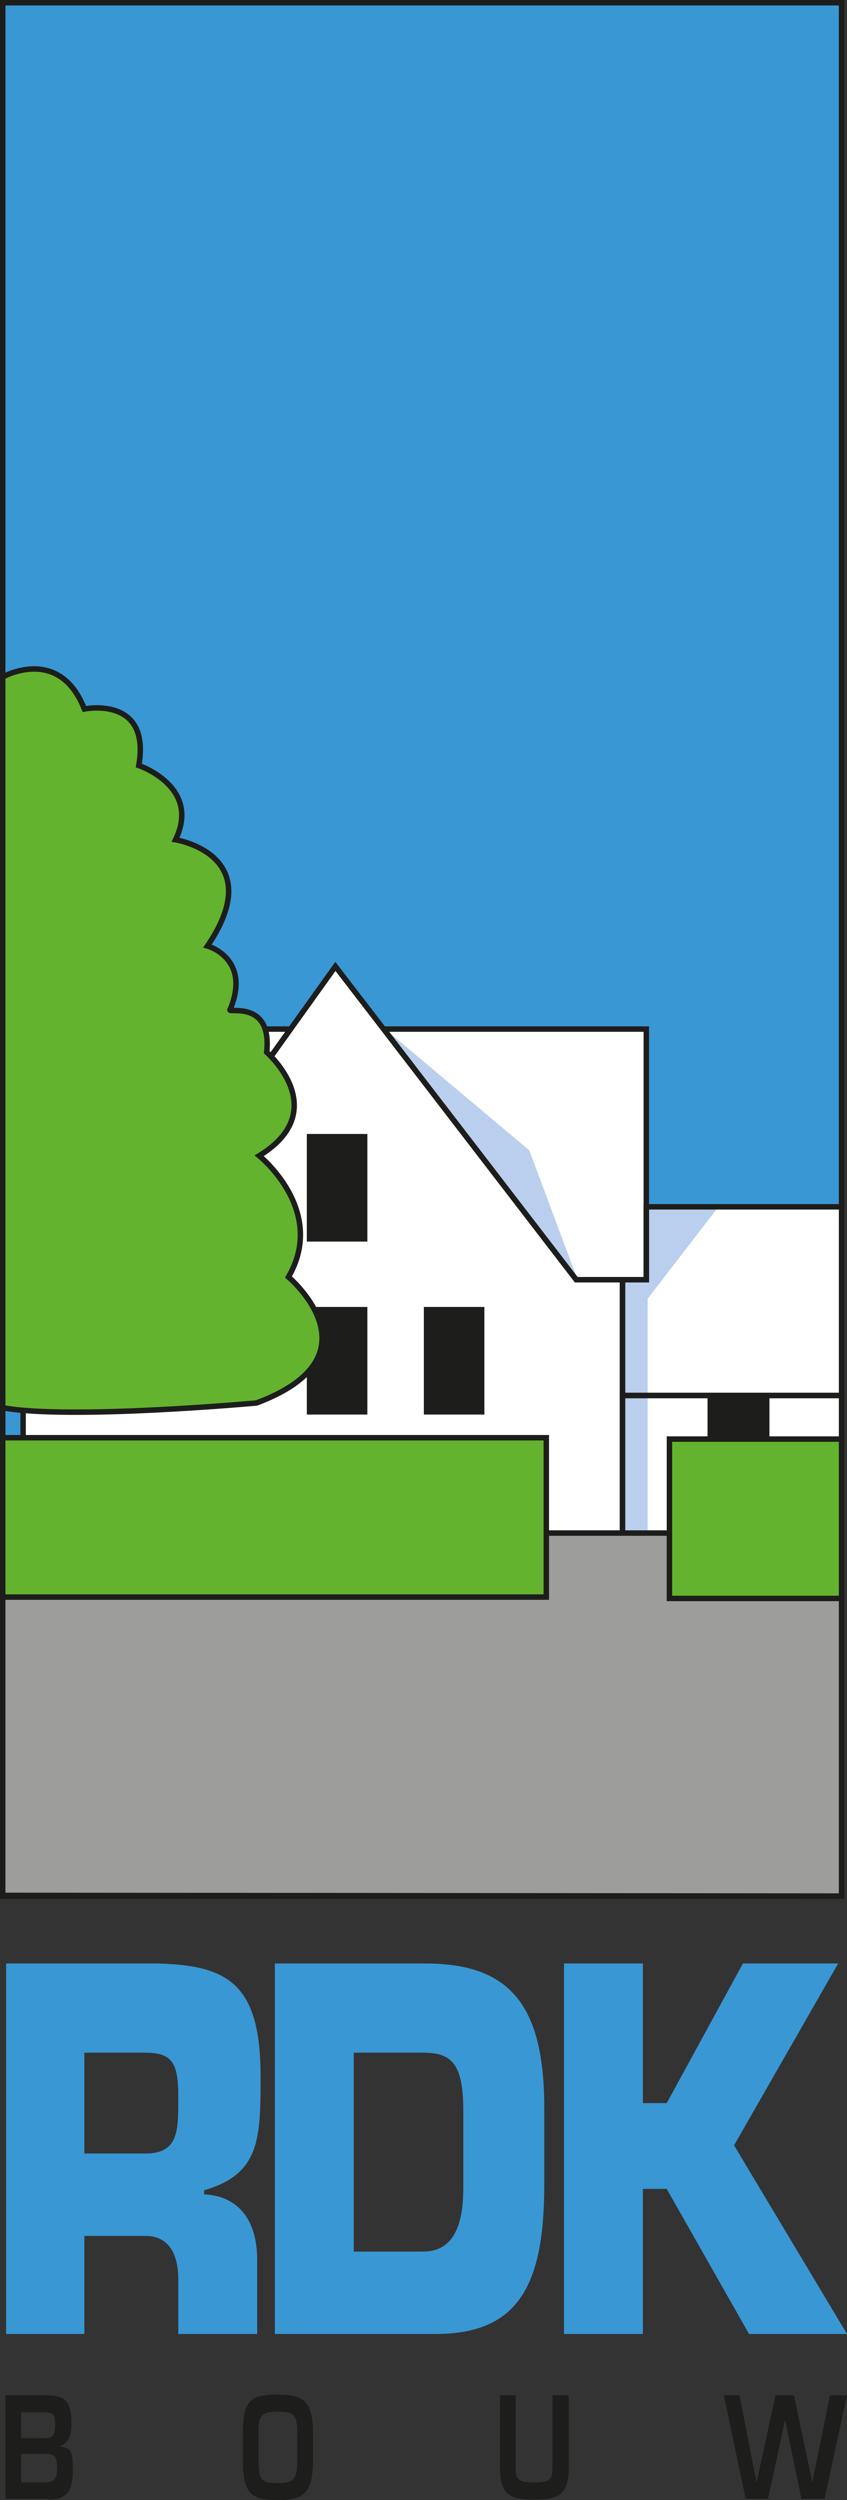 <?xml version="1.0" encoding="UTF-8"?>
<svg id="Laag_1" xmlns="http://www.w3.org/2000/svg" version="1.1" viewBox="0 0 124.5 367.1">
  <rect x="0" y="0" width="124.5" height="367.1" fill="#333333" stroke="none"/>
  <!-- Generator: Adobe Illustrator 29.0.1, SVG Export Plug-In . SVG Version: 2.1.0 Build 192)  -->
  <defs>
    <style>
      .st0 {
        fill: none;
      }

      .st0, .st1, .st2, .st3 {
        stroke: #1d1d1b;
        stroke-width: .8px;
      }

      .st0, .st1, .st3 {
        stroke-linecap: square;
        stroke-miterlimit: 2;
      }

      .st1 {
        fill: #9d9d9c;
      }

      .st4 {
        fill: #1d1d1b;
      }

      .st5 {
        fill: #bacfed;
      }

      .st6, .st2 {
        fill: #3997d4;
      }

      .st7 {
        fill: #fff;
      }

      .st3 {
        fill: #63b32e;
      }
    </style>
  </defs>
  <g id="Blauw">
    <rect class="st2" x=".4" y=".4" width="123.3" height="278"/>
  </g>
  <g id="Wit_huis">
    <path class="st7" d="M123.7,225.1v-47.9h-28.7v-26.1h-38.6l-7.1-9.2-6.6,9.2H3.4v74h120.3Z"/>
  </g>
  <g id="Laag_11">
    <path class="st4" d="M7,367c2.6,0,3.7-.9,3.7-4.2s-.3-3.3-2-3.6h0c1.5-.5,1.8-1.7,1.8-3.5,0-3.3-1.2-4-3.6-4H.8v15.2h6.3,0ZM3.1,360.3h3.6c1.4,0,1.7.5,1.7,2.2s-.7,2-2.1,2h-3.2v-4.1h0ZM3.1,354.2h3.3c1.2,0,1.7,0,1.7,1.7s-.3,2.1-1.6,2.1h-3.4v-3.9h0Z"/>
    <path class="st4" d="M40.8,351.6c-3.9,0-5.1.8-5.1,5.6v4.1c0,5,1.4,5.8,5.1,5.8s5.2-.9,5.2-5.8v-4.1c0-4.9-1.7-5.6-5.2-5.6ZM40.8,354.1c2.1,0,2.9.2,2.9,3.1v4.1c0,2.9-.7,3.3-2.9,3.3s-2.8-.3-2.8-3.3v-4.1c0-2.4.3-3.1,2.8-3.1Z"/>
    <path class="st4" d="M83.6,351.7v10.8c0,4.2-2.1,4.5-5.1,4.5s-5-.3-5-4.5v-10.8h2.3v10.8c0,1.6.5,2,2.7,2s2.7-.4,2.7-2v-10.8h2.4Z"/>
    <path class="st4" d="M122.1,351.7h2.4l-3.3,15.2h-3.4l-2.4-11.6h0l-2.5,11.6h-3.3l-3.2-15.2h2.3l2.5,12.8h0l2.8-12.8h2.7l2.7,12.8h0l2.6-12.8h0Z"/>
    <path class="st6" d="M12.4,316.2v-14.8h9c3.8,0,4.8,1.4,4.8,6.3s.2,8.5-4.8,8.5h-9,0ZM.8,342.7h11.6v-14.4h9c3.5,0,4.9,2.8,4.8,6.8v7.6h11.6v-10.9c0-6.2-3.1-9.4-7.8-9.6v-.6c8.3-2.4,8.3-7.7,8.3-16.8,0-13.6-4.9-16.2-15-16.5H.9v54.4h0Z"/>
    <path class="st6" d="M52,301.4h10.2c4.1,0,5.9,1.5,5.9,8.5v11.4c0,5.7-1.6,9.3-5.9,9.3h-10.2v-29.2ZM40.4,342.7h23.6c12.1,0,16-7,16-21.9v-11.4c0-15.4-5.4-21.1-17.5-21.1h-22.1v54.4Z"/>
    <path class="st6" d="M94.5,308.8h3.5l11.2-20.5h14l-15.3,26.7,16.6,27.7h-14.4l-12.1-21.3h-3.5v21.3h-11.6v-54.4h11.6v20.5h0Z"/>
    <polygon class="st5" points="105.6 177.2 95.2 190.7 95.2 225.1 91.5 225.1 91.5 187.9 95 187.9 95 177.2 105.6 177.2"/>
    <polygon class="st5" points="56.4 151.1 56.6 151.1 77.8 168.9 84.9 187.9 84.7 187.9 56.4 151.1"/>
  </g>
  <g id="Zwarte_lijnen_huis">
    <polyline class="st0" points="123.7 177.2 95 177.2 95 187.9 91.5 187.9 91.5 204.9 123.7 204.9 123.7 177.2"/>
    <polyline class="st0" points="123.7 204.9 91.5 204.9 91.5 225.1 123.7 225.1 123.7 204.9"/>
    <rect class="st4" x="45.1" y="166.5" width="8.9" height="15.8"/>
    <rect class="st4" x="45.1" y="191.9" width="8.9" height="15.8"/>
    <rect class="st4" x="62.3" y="191.9" width="8.9" height="15.8"/>
    <rect class="st4" x="104" y="204.9" width="9.1" height="6.3"/>
    <polygon class="st0" points="95 151.1 56.4 151.1 84.7 187.9 95 187.9 95 151.1"/>
    <polygon class="st0" points="42.7 151.1 3.4 151.1 3.4 206 42.7 151.1"/>
    <polygon class="st0" points="91.5 225.1 91.5 187.9 84.7 187.9 49.3 141.9 3.4 206 3.4 225.1 91.5 225.1"/>
  </g>
  <g id="Grijs">
    <polygon class="st1" points="123.7 225.1 123.7 278.4 .4 278.3 .4 225.1 123.7 225.1"/>
  </g>
  <g id="Groen">
    <rect class="st3" x=".4" y="211.1" width="79.9" height="23.4"/>
    <rect class="st3" x="98.4" y="211.3" width="25.3" height="23.4"/>
    <path class="st3" d="M.4,99.4s8.3-4.7,12,4.7c0,0,9.8-2,8,8.3,0,0,9.2,3.1,5.4,10.9,0,0,13.8,2.2,4.7,15.6,0,0,6.5,1.8,3.3,9.4,0,.4,6.2-1.3,5.4,6.2,0,0,9.8,8.5-1.1,15.2,0,0,10,8,4.3,17.8,0,0,13.8,11.6-4.7,18.5,0,0-27.4,2.5-37.3.7v-107.3h0Z"/>
  </g>
</svg>